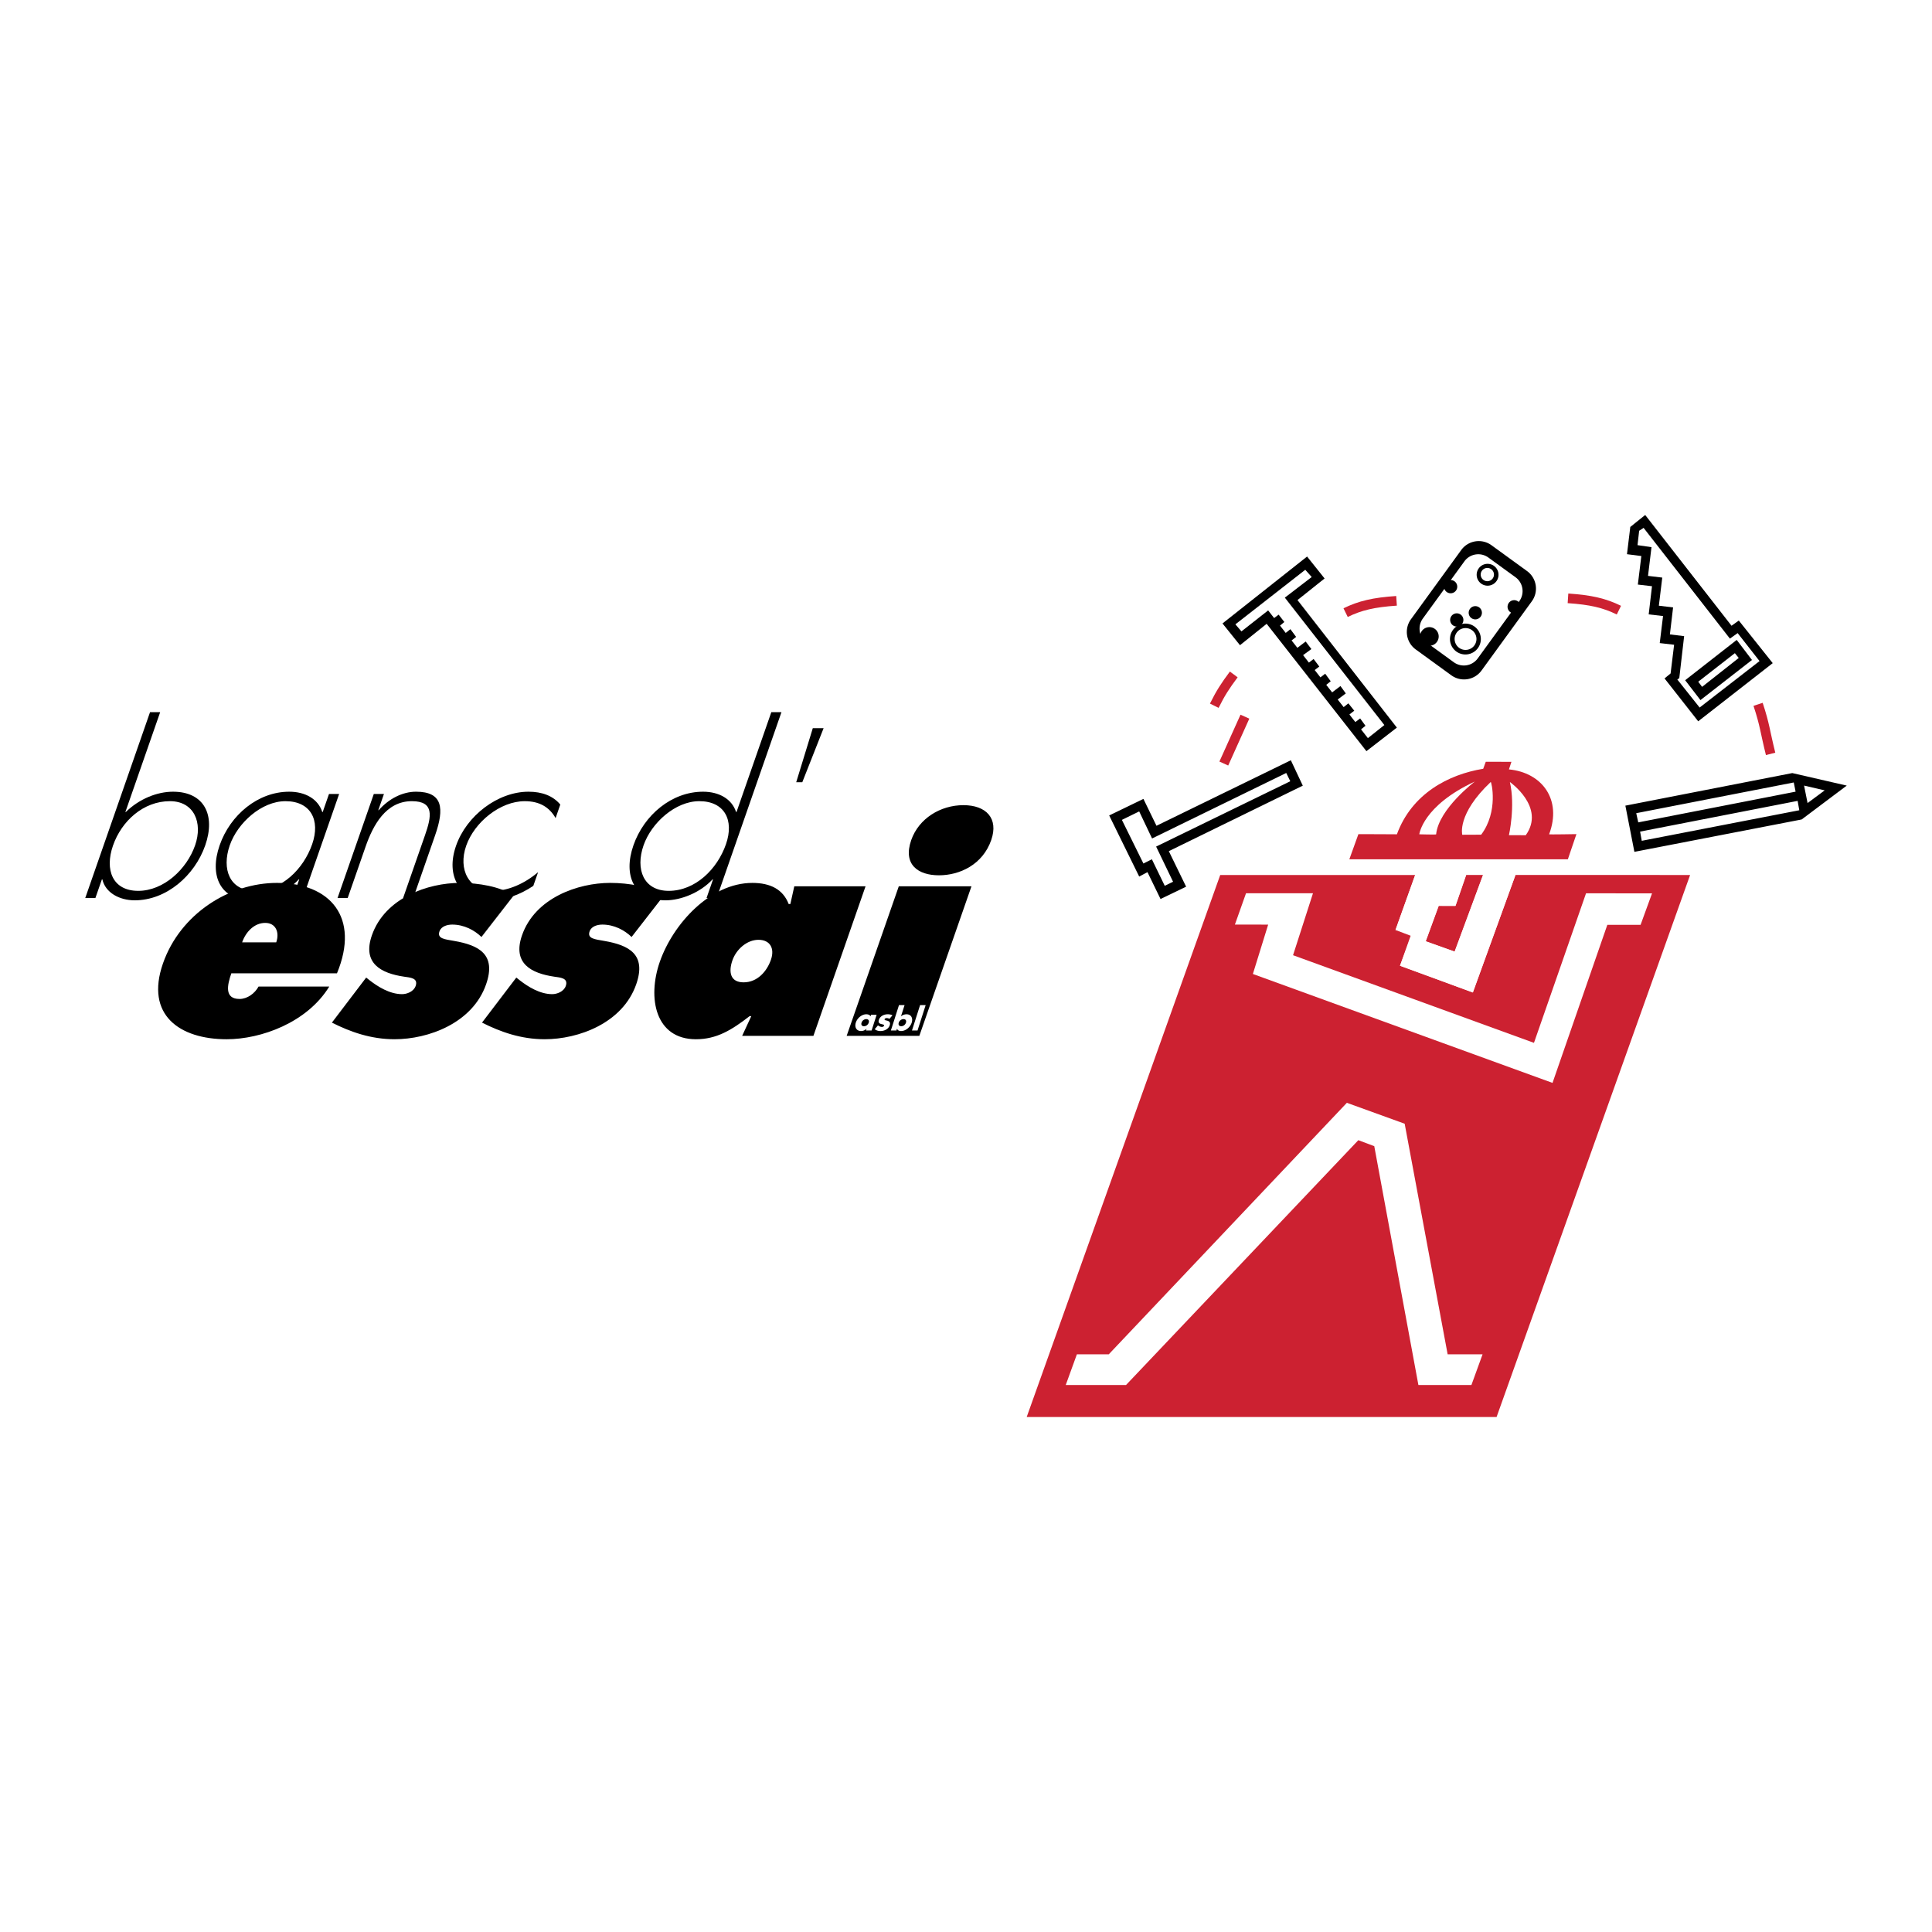 <svg xmlns="http://www.w3.org/2000/svg" width="2500" height="2500" viewBox="0 0 192.756 192.756"><path fill-rule="evenodd" clip-rule="evenodd" fill="#fff" d="M0 0h192.756v192.756H0V0z"/><path fill-rule="evenodd" clip-rule="evenodd" fill="#cc2131" d="M147.951 87.295v.013l-2.832 7.646-2.89-1.034 1.294-3.536 1.678.001 1.069-3.09h1.681z"/><path fill-rule="evenodd" clip-rule="evenodd" fill="#cc2131" d="M121.742 87.299l19.449-.001-1.962 5.487 1.806-.028-1.357 3.595 7.269 2.668 4.252-11.725 17.424.004-19.309 54.076h-46.88l19.308-54.076z"/><path fill-rule="evenodd" clip-rule="evenodd" fill="#fff" d="M141.191 87.298l-1.962 5.487 1.511.575-1.062 2.992 7.269 2.668 4.252-11.725h-3.224l-2.834 7.645-2.889-1.032 1.295-3.536 1.676.001 1.068-3.091-5.1.016z"/><path d="M139.369 83.238c1.48-4.036 5.119-5.966 8.613-6.538l.254-.7 2.559.008-.248.755c3.307.317 5.316 3.011 4.008 6.475-.014.031 2.725-.018 2.725-.018l-.854 2.511-21.803.003.904-2.51c0 .001 3.85.004 3.842.014z" fill-rule="evenodd" clip-rule="evenodd" fill="#cc2131"/><path fill-rule="evenodd" clip-rule="evenodd" fill="#fff" d="M107.441 135.121l-1.113 3.063h6.014l23.179-24.428 1.59.598 4.403 23.83h5.289l1.113-3.063h-3.484l-4.287-23.006-5.768-2.088-23.756 25.094h-3.18zM124.316 89.12l-1.109 3.123 3.318.006L125 97.174l29.895 10.867 5.468-15.768h3.317l1.144-3.14-6.584-.009-5.195 14.921-24.037-8.743 1.99-6.184-6.682.002zM141.604 83.238s1.674.047 1.678.007c.254-2.537 3.865-5.271 3.865-5.271-5.217 2.422-5.543 5.264-5.543 5.264zM145.891 83.284l1.887-.008c1.746-2.321 1.016-5.314.953-5.256-3.401 3.215-2.84 5.264-2.84 5.264zM150.547 83.327l1.678.004c2.004-2.794-1.584-5.31-1.584-5.31.558 2.422-.094 5.306-.094 5.306z"/><path d="M122.1 76.178l2.105-4.676m10.047-10.38c1.438-.704 2.801-1.025 5.08-1.178m-16.24 7.345c-.842 1.132-1.316 1.851-1.943 3.121m54.255-.138c.689 2.081.684 2.679 1.25 4.943" fill="none" stroke="#cc2131" stroke-width=".963" stroke-miterlimit="2.613"/><path d="M169.43 71.964l-3.359-4.278.605-.496.35-2.864-1.434-.165.33-2.699-1.432-.165.33-2.81-1.412-.165.348-2.846-1.432-.184.33-2.718 1.488-1.193 8.613 11.05.725-.52 3.385 4.25-7.435 5.803zm-5.45-19.301l-.441.293-.164 1.433 1.395.202-.348 2.865 1.422.17-.34 2.804 1.42.172-.318 2.692 1.42.175-.484 4.189-.197.133 2.227 2.8 5.977-4.636-2.184-2.791-.771.551-8.614-11.052z" fill-rule="evenodd" clip-rule="evenodd"/><path d="M173.271 63.845l1.523 2.001-5.141 4.002-1.525-1.983 5.143-4.02zm-.183 1.322l.385.478-3.654 2.883-.385-.514 3.654-2.847zM151.436 59.99a.66.66 0 1 1-.774 1.068.66.66 0 0 1 .774-1.068zM145.096 57.982a.66.66 0 1 1-.774 1.068.66.66 0 0 1 .774-1.068z" fill-rule="evenodd" clip-rule="evenodd"/><path d="M151.58 59.984l-4.146 5.706a1.712 1.712 0 0 1-2.393.379l-2.705-1.964a1.715 1.715 0 0 1-.379-2.394l4.146-5.706a1.712 1.712 0 0 1 2.393-.379l2.705 1.964c.766.556.936 1.628.379 2.394zm1.25.008l-5.016 6.904a2.159 2.159 0 0 1-3.016.478l-3.549-2.578a2.159 2.159 0 0 1-.477-3.016l5.016-6.905a2.16 2.16 0 0 1 3.016-.478l3.549 2.578a2.16 2.16 0 0 1 .477 3.017z" fill-rule="evenodd" clip-rule="evenodd"/><path d="M147.557 60.586a.66.66 0 1 1-.774 1.068.66.66 0 0 1 .774-1.068zm.252-.347a1.088 1.088 0 1 1 0 0zm-.967 2.622a1.089 1.089 0 1 1-1.281 1.761 1.089 1.089 0 0 1 1.281-1.761zm.238-.371a1.54 1.54 0 1 1-1.81 2.491 1.54 1.54 0 0 1 1.81-2.491zm1.695-5.703a.661.661 0 1 1-.779 1.068.661.661 0 0 1 .779-1.068zm.252-.347a1.09 1.09 0 1 1-1.28 1.763 1.09 1.09 0 0 1 1.28-1.763z" fill-rule="evenodd" clip-rule="evenodd"/><path d="M145.709 61.303a.66.66 0 1 1-.774 1.068.66.66 0 0 1 .774-1.068zM143.131 62.729a.929.929 0 1 1-1.092 1.502.929.929 0 0 1 1.092-1.502z" fill-rule="evenodd" clip-rule="evenodd"/><path d="M161.518 60.874c-1.438-.704-2.801-1.025-5.08-1.178" fill="none" stroke="#cc2131" stroke-width=".963" stroke-miterlimit="2.613"/><path d="M179.992 78.378l.35 1.744 1.707-1.267-2.057-.477zm-1.176-1.248l-16.652 3.25.9 4.609 16.689-3.231 4.498-3.379-5.435-1.249zm-15.568 4.002l.201.918 15.699-3.066-.184-.918-15.716 3.066zm.385 1.837l.166.918 15.717-3.048-.166-.936-15.717 3.066zM114.08 79.707l-3.416 1.652 2.994 6.096.826-.441 1.303 2.681 2.553-1.23-1.727-3.544 13.367-6.536-1.193-2.534-13.404 6.537-1.303-2.681zm-.422 1.248l-1.727.845 2.148 4.352.844-.422 1.285 2.648.828-.408-1.689-3.507 13.385-6.518-.404-.826-13.385 6.536-1.285-2.7zM130.408 55.526l-8.439 6.675 1.744 2.171 2.662-2.134 9.953 12.706 3.037-2.351-9.914-12.724 2.703-2.155-1.746-2.188zm-.181 1.322l.643.721-2.682 2.057 9.93 12.712-1.643 1.304-.684-.874.445-.356-.533-.734-.482.361-.59-.755.484-.377-.588-.734-.471.376-.594-.759.809-.609-.533-.734-.83.632-.588-.751.445-.359-.551-.753-.475.365-.572-.732.459-.348-.568-.753-.469.36-.58-.744.828-.608-.57-.753-.828.631-.576-.737.451-.353-.57-.771-.467.374-.57-.73.432-.36-.568-.734-.451.341-.596-.764-2.664 2.093-.605-.702 6.972-5.443zM33.62 97.109c2.314-5.593-.678-9.022-5.989-9.022-4.75 0-9.649 3.092-11.373 8.038-1.792 5.143 1.665 7.561 6.358 7.561 3.428 0 8.025-1.658 10.234-5.256h-7.054c-.386.703-1.134 1.236-1.893 1.236-1.518 0-1.244-1.35-.823-2.557h10.54zm-9.462-3.092c.362-1.04 1.21-1.939 2.306-1.939 1.04 0 1.448.928 1.095 1.939h-3.401zM33.114 102.027c1.841.928 3.891 1.658 6.251 1.658 3.373 0 7.781-1.602 9.133-5.48 1.048-3.007-.746-3.907-3.185-4.328-.953-.169-1.721-.225-1.466-.956.186-.534.825-.675 1.275-.675 1.18 0 2.221.562 2.913 1.237l3.21-4.131c-1.316-.899-3.493-1.265-5.349-1.265-3.204 0-7.488 1.489-8.792 5.228-.979 2.81.926 3.794 3.225 4.13.561.086 1.423.113 1.139.928-.196.562-.875.814-1.352.814-1.237 0-2.434-.758-3.23-1.377l-.352-.279-3.42 4.496zM48.091 102.027c1.84.928 3.89 1.658 6.251 1.658 3.373 0 7.781-1.602 9.133-5.48 1.048-3.007-.747-3.907-3.185-4.328-.953-.169-1.72-.225-1.465-.956.186-.534.825-.675 1.275-.675 1.18 0 2.221.562 2.913 1.237l3.21-4.131c-1.316-.899-3.494-1.265-5.349-1.265-3.204 0-7.489 1.489-8.792 5.228-.979 2.81.926 3.794 3.226 4.13.561.086 1.422.113 1.138.928-.195.562-.874.814-1.352.814-1.237 0-2.434-.758-3.229-1.377l-.352-.279-3.422 4.496zM73.073 95.816c.382-1.096 1.446-2.051 2.598-2.051s1.645.843 1.243 1.995c-.401 1.152-1.346 2.248-2.723 2.248-1.32 0-1.529-1.012-1.118-2.192zm.972 7.532h7.11l5.202-14.923h-7.11l-.393 1.771h-.168c-.558-1.461-1.823-2.108-3.621-2.108-4.215 0-7.922 4.104-9.235 7.869-1.264 3.625-.445 7.729 3.602 7.729 2.052 0 3.545-.9 5.356-2.305h.168l-.911 1.967zM84.471 103.348h7.251l5.202-14.923h-7.251l-5.202 14.923zm11.648-23.017c-2.277 0-4.451 1.321-5.206 3.485-.852 2.445.687 3.513 2.766 3.513s4.364-1.068 5.215-3.513c.754-2.164-.499-3.485-2.775-3.485zM13.791 88.88c-2.563 0-3.363-2.091-2.517-4.519.862-2.473 3.05-4.428 5.68-4.428 2.406 0 3.302 2.135 2.511 4.406-.831 2.383-3.134 4.541-5.674 4.541zm-5.287.72h1.012l.651-1.866h.044c.303 1.326 1.7 2.091 3.229 2.091 3.147 0 5.979-2.451 7.037-5.485s-.114-5.351-3.216-5.351c-1.596 0-3.375.72-4.707 2.023h-.045l3.471-9.958h-1.012L8.504 89.6z" fill-rule="evenodd" clip-rule="evenodd"/><path d="M28.483 79.934c2.518 0 3.501 1.888 2.662 4.293-.87 2.495-3.061 4.653-5.713 4.653-2.518 0-3.339-2.158-2.509-4.541.784-2.248 3.177-4.405 5.56-4.405zm5.353-.72h-1.012l-.626 1.798h-.045c-.422-1.304-1.701-2.023-3.296-2.023-3.125 0-5.888 2.316-6.945 5.351s.066 5.485 3.214 5.485c1.528 0 3.458-.765 4.685-2.091h.045l-.65 1.866h1.012l3.618-10.386zM38.307 79.214h-1.012L33.675 89.6h1.012l1.786-5.126c.737-2.113 2.01-4.541 4.618-4.541 2.271 0 1.962 1.528 1.312 3.395L40.217 89.6h1.012l2.186-6.272c.932-2.675.77-4.339-1.905-4.339-1.349 0-2.716.697-3.723 1.844h-.044l.564-1.619zM55.901 80.271c-.729-.876-1.824-1.282-3.173-1.282-3.058 0-6.181 2.383-7.23 5.396-1.058 3.035.352 5.44 3.432 5.44 1.394 0 2.9-.518 4.278-1.439l.478-1.371c-1.344 1.146-2.988 1.866-4.472 1.866-2.45 0-3.527-2.136-2.704-4.496s3.395-4.451 5.845-4.451c1.483 0 2.464.606 3.077 1.686l.469-1.349zM66.716 88.88c-2.518 0-3.339-2.158-2.508-4.541.783-2.248 3.176-4.406 5.56-4.406 2.518 0 3.5 1.888 2.662 4.293-.869 2.496-3.06 4.654-5.714 4.654zm3.774.72h1.012l6.464-18.546h-1.012l-3.471 9.958h-.045c-.422-1.304-1.7-2.023-3.296-2.023-3.125 0-5.887 2.316-6.945 5.351-1.058 3.035.066 5.485 3.213 5.485 1.528 0 3.458-.765 4.685-2.091h.045l-.65 1.866zM81.093 72.65l-1.655 5.395h.606l2.128-5.395h-1.079z" fill-rule="evenodd" clip-rule="evenodd"/><path d="M86.429 101.678c.226 0 .306.162.244.355-.064.197-.244.352-.47.352s-.309-.154-.245-.352a.506.506 0 0 1 .471-.355zm1.033-.432h-.557l-.048.154c-.072-.139-.24-.205-.42-.205-.465 0-.909.385-1.053.834s.06.838.523.838c.184 0 .399-.07.546-.227h.006l-.056.174h.557l.502-1.568zM89.041 101.297a1.03 1.03 0 0 0-.484-.102c-.343 0-.746.17-.869.557-.09.281.057.365.217.412s.332.053.293.174c-.027.086-.142.119-.213.119a.652.652 0 0 1-.389-.158l-.326.387a.935.935 0 0 0 .575.182c.363 0 .794-.172.926-.584.093-.291-.063-.412-.307-.465-.071-.016-.241-.029-.206-.137.025-.08.144-.107.208-.107a.53.53 0 0 1 .274.076l.301-.354zM88.882 102.814h.556l.056-.174h.006c.051.156.218.227.401.227.468 0 .915-.385 1.06-.838.144-.449-.054-.834-.519-.834a.87.87 0 0 0-.551.205l.359-1.121h-.557l-.811 2.535zm1.26-1.136c.227 0 .306.162.244.355-.063.197-.244.352-.47.352s-.309-.154-.246-.352a.507.507 0 0 1 .472-.355zM92.354 100.279h-.556l-.811 2.535h.555l.812-2.535z" fill-rule="evenodd" clip-rule="evenodd" fill="#fff"/></svg>